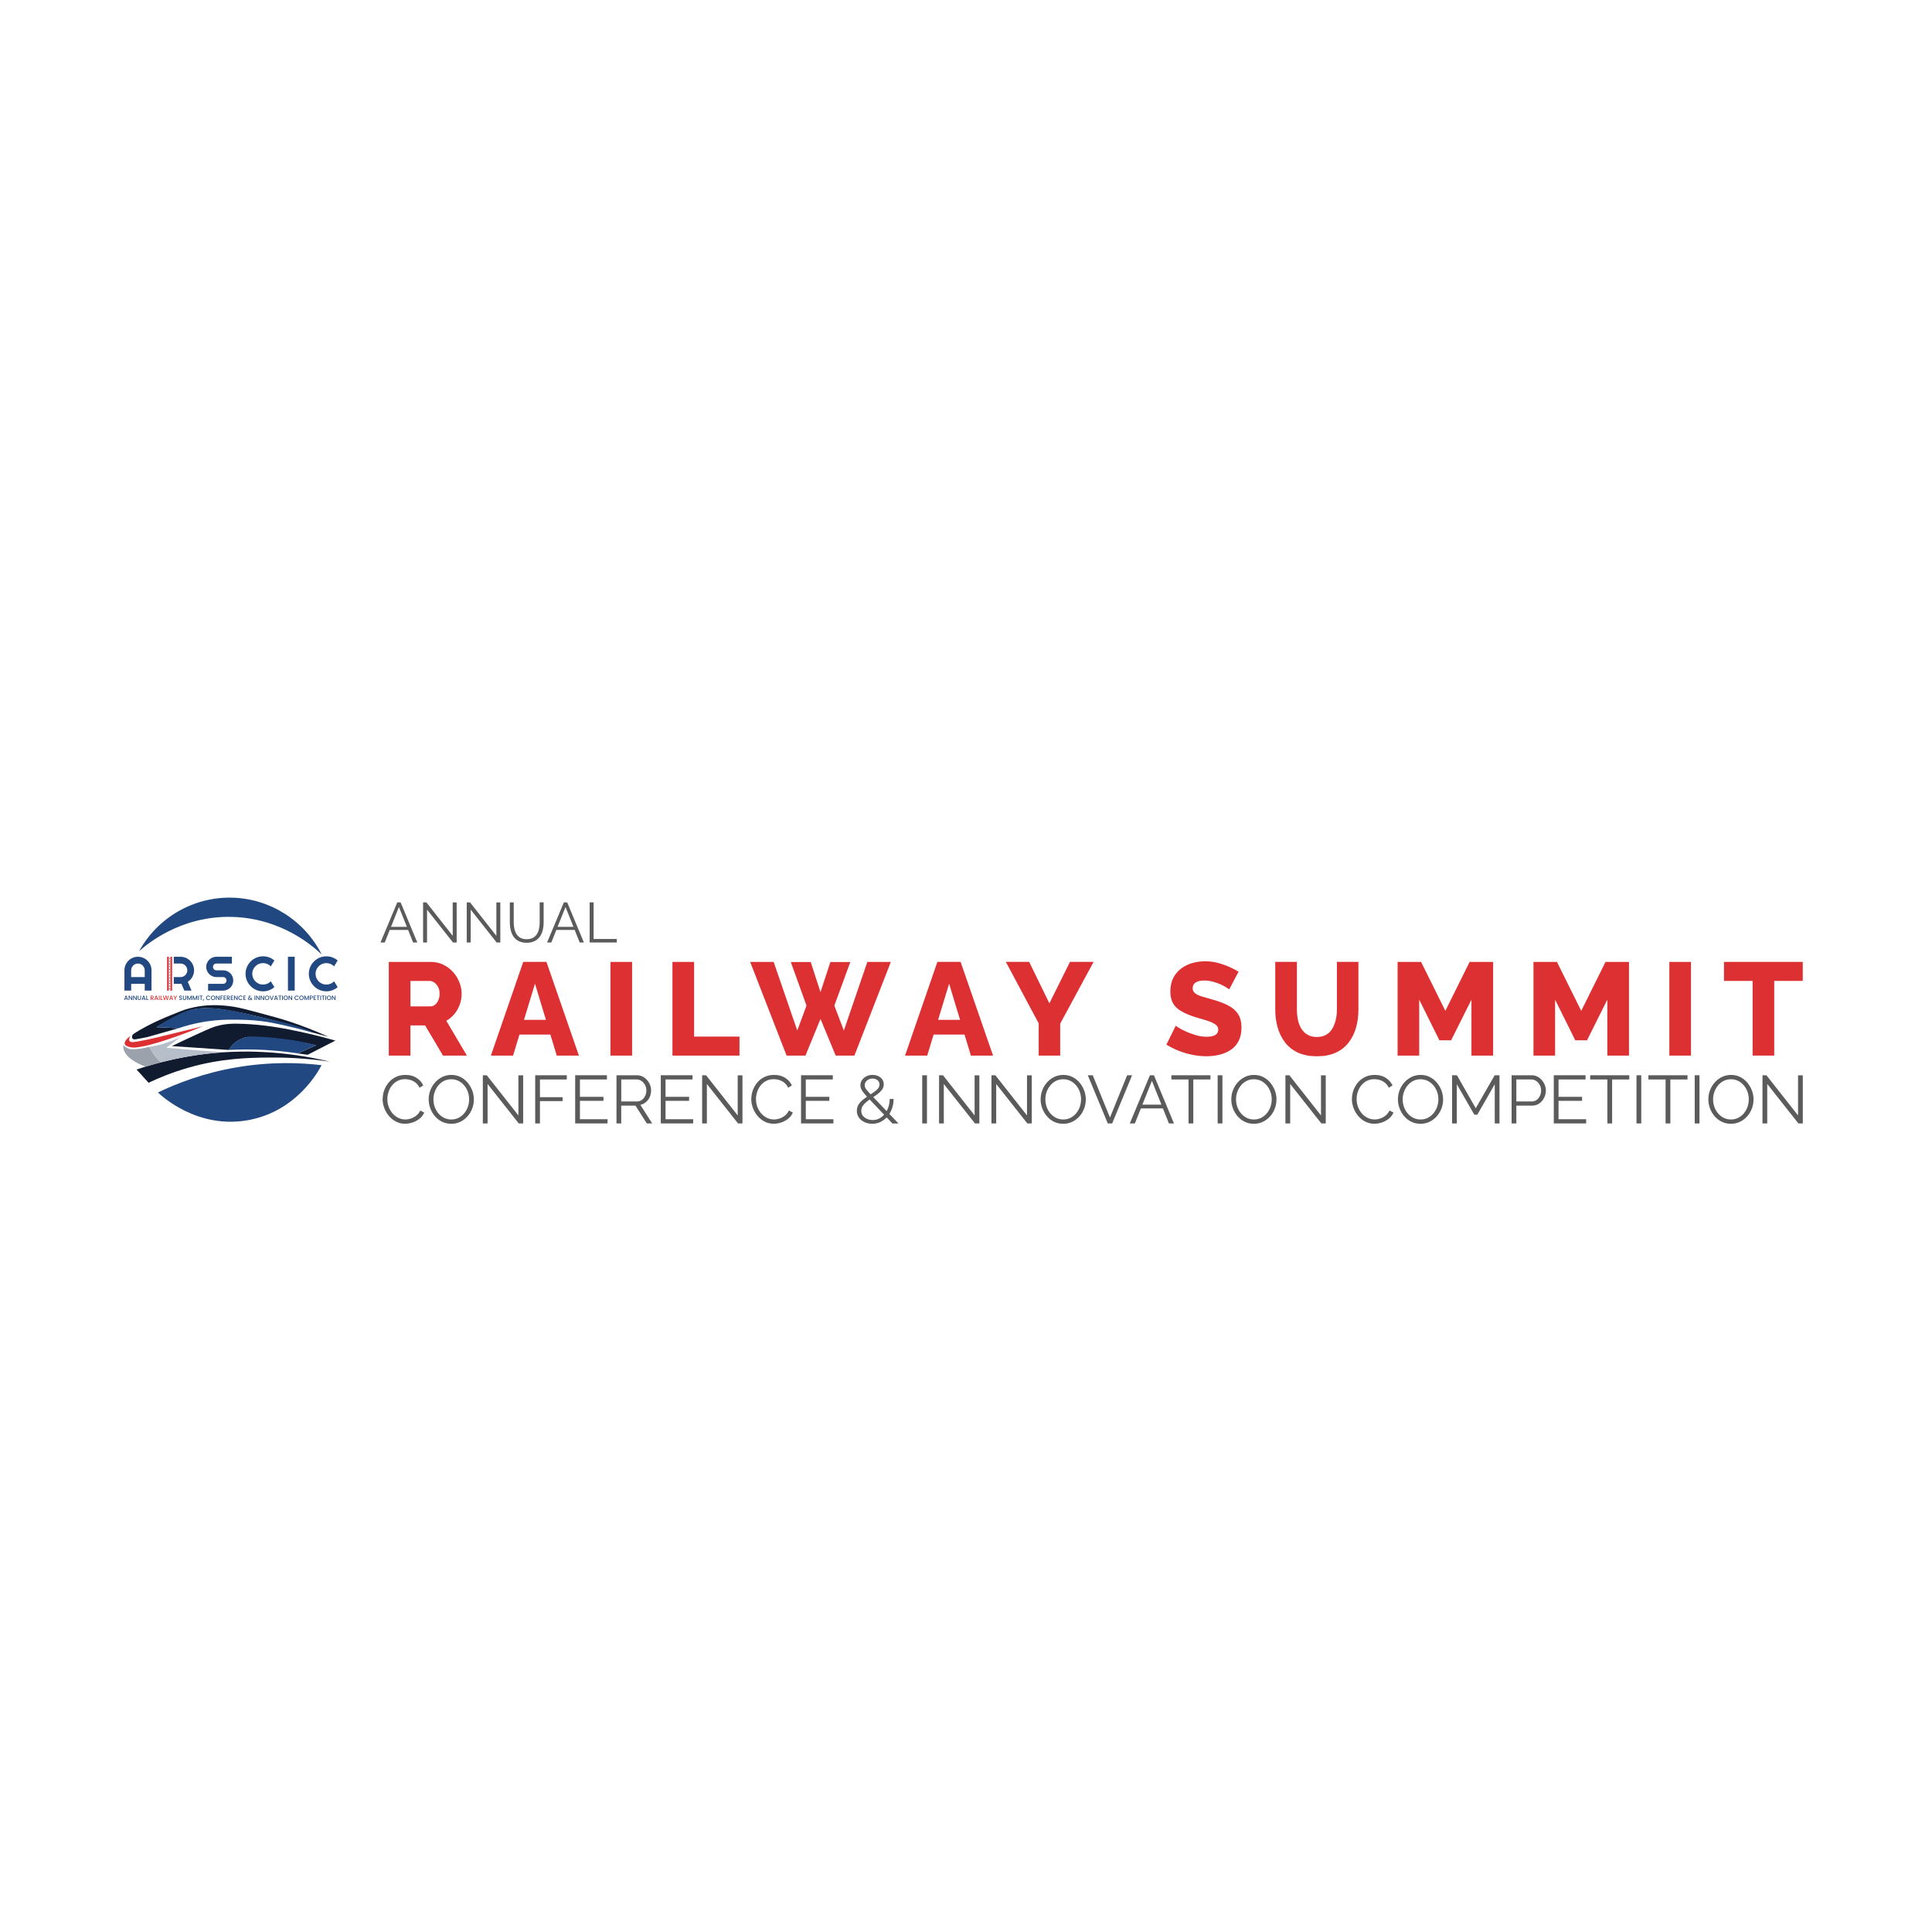 <?xml version="1.0" encoding="UTF-8"?>
<svg xmlns="http://www.w3.org/2000/svg" id="Layer_1" data-name="Layer 1" viewBox="0 0 1080 1080">
  <defs>
    <style>
      .cls-1 {
        fill: #b6beca;
      }

      .cls-1, .cls-2, .cls-3, .cls-4, .cls-5, .cls-6 {
        stroke-width: 0px;
      }

      .cls-2 {
        fill: #5b5b5b;
      }

      .cls-3 {
        fill: #101b30;
      }

      .cls-4 {
        fill: #214880;
      }

      .cls-5 {
        fill: #9ca2ac;
      }

      .cls-6 {
        fill: #dd3033;
      }
    </style>
  </defs>
  <g>
    <path class="cls-3" d="M73.87,579.04c.21-.71.81-1.11,1.04-1.26,8.84-5.7,19.51-9.86,19.51-9.86,6.62-2.58,7.69-3.3,11.66-4.3,3.75-.95,6.85-1.33,8.69-1.5,1.75-.17,6.72-.55,13.93.37,3.19.41,5.96.97,14.33,3.21,9.15,2.45,13.72,3.68,18.73,5.33,5.83,1.93,13.32,4.67,21.88,8.54-1.81-.45-4.56-1.17-7.88-2.14-7.22-2.11-9.96-3.31-16.03-5.16-3.69-1.12-6.88-1.9-13.27-3.47-8.81-2.16-14.29-3.23-18.32-3.93-4.74-.83-7.15-1.1-9.74-1.2-3.18-.13-6.25-.25-10.06.54-3.53.73-6.11,2-11.12,4.51-2.51,1.26-5.88,3.06-9.75,5.47,4.12.19,8.25.39,12.37.58-5.81,1.65-11.62,3.3-17.44,4.95-1.61.34-3.78.78-6.16,1.18-.65.11-1.61.26-2.12-.29-.38-.41-.39-1.1-.25-1.57Z"></path>
    <path class="cls-4" d="M99.83,574.78c8.4-2.83,15.51-3.93,20.57-4.39,5.04-.46,9.37-.41,12.26-.38,3.11.04,7.69.1,13.52.82,4.56.56,7.8,1.27,12.31,2.26,10.63,2.34,17.21,4.53,17.27,4.35.06-.2-7.73-3.63-17.79-5.99-7.89-1.85-15.78-3.7-23.67-5.55-5.16-1.19-9.53-1.77-12.82-2.08-4.43-.41-6.99-.32-8.48-.23-1.59.1-3.68.22-6.18.79-1.05.24-3.78.92-10.05,4.26-2.44,1.3-5.65,3.12-9.31,5.55,4.12.19,8.25.39,12.37.58Z"></path>
    <path class="cls-6" d="M72.9,579.15c-.43.73-1.04,1.97-.55,2.73.63.99,2.75.64,4.49.34,2.83-.5,6.74-1.26,11.56-2.43,8.37-2.04,16.73-4.09,25.1-6.13-5.9,2.42-10.84,4.27-14.56,5.6-1.65.59-4.93,1.75-9.15,3.07,0,0-2.66.83-6.32,1.8-.9.24-3.63.95-7.13,1.36-1.02.12-2.62.27-4.46-.36-.85-.29-1.8-.62-2.1-1.36-.47-1.16.78-3.05,3.12-4.63Z"></path>
    <path class="cls-3" d="M83.04,605.27c5.21-2.48,12.81-5.72,22.32-8.44,18.49-5.28,33.58-5.55,45.1-5.67,8.63-.09,20.23.3,33.89,2.32-8.59-2.09-19.58-4.15-32.47-5.1-12.67-.93-22.65-.44-27.55-.11-11.78.8-28.51,3.07-47.99,9.6l6.71,7.4Z"></path>
    <path class="cls-3" d="M96.07,584.76c5.8-2.8,10.71-5.08,14.42-6.78,6.86-3.15,8.55-3.81,10.64-4.39,4.81-1.34,9.09-1.53,15.42-1.23,10.22.48,19.64,1.92,30.22,4.18,5.31,1.13,12.39,2.79,20.71,5.15-5.17,2.65-10.33,5.29-15.5,7.94-1.85-.26-3.7-.51-5.55-.77,3.43-1.52,6.86-3.03,10.29-4.55-6.48-1.52-13.81-2.86-21.9-3.7-5.68-.59-11.02-.87-15.96-.93-1.05-.01-2.48.39-4.16,1.13-3.64,1.62-5.77,4.43-6.83,6.12-10.6-.72-21.2-1.44-31.8-2.16Z"></path>
    <path class="cls-5" d="M68.85,584.14c.54.58,1.45,1.41,2.78,1.95,1,.41,2.2.64,5.47.28,1.63-.18,3.84-.5,6.44-1.17.54,1.16,1.26,2.47,2.19,3.83,1.4,2.06,2.9,3.64,4.18,4.81l-8.57,2.41c-1.16-.42-6.46-2.39-9.67-5.57-1.68-1.67-2.22-3.11-2.34-3.47-.44-1.25-.49-2.37-.46-3.08Z"></path>
    <path class="cls-1" d="M100.7,579.83c-2.72,1.3-5.97,2.61-9.71,3.7-2.67.78-5.17,1.31-7.44,1.69.6,1.29,1.43,2.8,2.57,4.38,1.3,1.81,2.64,3.21,3.8,4.27,4.56-1.2,9.5-2.3,14.8-3.23,7.18-1.26,13.89-1.99,19.99-2.38-7.23-.57-14.46-1.13-21.68-1.7-3.34-.29-6.68-.58-10.02-.86,2.57-1.95,5.14-3.91,7.71-5.86Z"></path>
    <path class="cls-4" d="M127.87,586.92c.65-1.1,1.84-2.79,3.8-4.32,1.88-1.47,3.64-2.15,4.45-2.43,2.21-.76,4.05-.79,6.82-.71,6.04.17,10.72.76,11.34.83,5.25.62,7.88.92,10.87,1.45,3.1.54,7.04,1.34,11.56,2.56-3.43,1.52-6.86,3.03-10.29,4.55-5.62-.87-11.84-1.57-18.58-1.93-7.24-.39-13.93-.32-19.97,0Z"></path>
    <path class="cls-4" d="M88.3,610.7c10.4-5.01,25.27-10.84,43.87-14.03,19.33-3.32,35.86-2.62,47.57-1.23-1.4,2.76-13.33,25.3-40.22,30.58-28.85,5.67-49.4-13.54-51.22-15.31Z"></path>
    <path class="cls-4" d="M77.74,531.75c10.36-18.87,30.43-30.45,51.91-29.95,21.28.49,40.63,12.76,50.2,31.8-3.95-3.82-21.95-20.39-50.31-21.05-28.85-.67-47.81,15.6-51.81,19.2Z"></path>
    <path class="cls-4" d="M84.68,553.75h-3.78v-3.78h-7.57v3.78h-3.77v-11.34c0-1.05.2-2.03.59-2.95.4-.92.93-1.72,1.62-2.41.68-.69,1.48-1.23,2.4-1.62.92-.4,1.9-.59,2.95-.59s2.03.2,2.95.59c.92.4,1.72.94,2.41,1.62s1.23,1.49,1.62,2.41c.4.92.59,1.9.59,2.95v11.34ZM80.9,546.2v-3.78c0-.52-.1-1.01-.3-1.47-.2-.46-.47-.86-.81-1.21s-.75-.61-1.21-.81c-.46-.2-.95-.3-1.47-.3s-1.01.1-1.47.3c-.46.2-.86.47-1.21.81s-.61.75-.81,1.21c-.2.46-.3.95-.3,1.47v3.78h7.57Z"></path>
    <path class="cls-4" d="M115.27,540.51c0-.78.15-1.52.45-2.2.3-.69.71-1.29,1.22-1.8s1.11-.92,1.8-1.22c.69-.3,1.42-.45,2.2-.45h8.68v3.78h-8.68c-.26,0-.51.05-.74.15-.23.1-.43.23-.6.4s-.31.37-.4.6c-.1.23-.15.47-.15.74s.05.51.15.74c.1.23.23.44.4.61.17.17.37.31.6.4.23.1.47.15.74.15h3.78c.78,0,1.52.15,2.21.44.69.29,1.29.7,1.81,1.21.51.51.92,1.12,1.21,1.81.29.69.44,1.43.44,2.21s-.15,1.52-.44,2.2c-.29.69-.7,1.29-1.21,1.8s-1.12.92-1.81,1.22c-.69.3-1.43.45-2.21.45h-8.4v-3.78h8.4c.26,0,.51-.05.74-.15.23-.1.43-.23.6-.4.17-.17.31-.37.4-.6.1-.23.14-.47.14-.74s-.05-.51-.14-.74c-.1-.23-.23-.43-.4-.6-.17-.17-.37-.31-.6-.4-.23-.1-.47-.15-.74-.15h-3.78c-.78,0-1.52-.15-2.2-.45-.69-.3-1.29-.71-1.8-1.22-.51-.51-.92-1.12-1.22-1.81-.3-.69-.45-1.43-.45-2.21Z"></path>
    <path class="cls-4" d="M153.37,551.81c-.88.76-1.86,1.34-2.95,1.74-1.09.4-2.22.61-3.39.61-.9,0-1.76-.12-2.59-.35-.83-.23-1.61-.56-2.33-.99-.73-.43-1.39-.94-1.98-1.54-.6-.6-1.11-1.26-1.54-1.98-.43-.73-.76-1.5-.99-2.33-.23-.83-.35-1.69-.35-2.59s.12-1.76.35-2.6c.23-.84.56-1.62.99-2.34.43-.73.94-1.39,1.54-1.98.6-.6,1.26-1.11,1.98-1.54.73-.43,1.5-.76,2.33-.99.83-.23,1.69-.35,2.59-.35,1.17,0,2.3.2,3.39.6,1.09.4,2.07.98,2.95,1.75l-2,3.3c-.55-.6-1.21-1.06-1.96-1.38-.76-.32-1.55-.48-2.37-.48s-1.62.16-2.35.47c-.73.32-1.37.75-1.91,1.29-.55.54-.98,1.18-1.29,1.91-.32.73-.47,1.51-.47,2.34s.16,1.6.47,2.33c.32.73.75,1.36,1.29,1.91.55.55,1.18.98,1.91,1.29.73.32,1.51.47,2.35.47s1.62-.16,2.37-.48c.76-.32,1.41-.78,1.96-1.38l2,3.3Z"></path>
    <path class="cls-4" d="M164.74,553.75h-3.78v-18.91h3.78v18.91Z"></path>
    <path class="cls-4" d="M188.75,551.81c-.88.76-1.86,1.34-2.95,1.74-1.09.4-2.22.61-3.39.61-.9,0-1.76-.12-2.59-.35-.83-.23-1.61-.56-2.33-.99-.73-.43-1.39-.94-1.98-1.54-.6-.6-1.11-1.26-1.54-1.98-.43-.73-.76-1.5-.99-2.33-.23-.83-.35-1.69-.35-2.59s.12-1.76.35-2.6c.23-.84.56-1.62.99-2.34.43-.73.94-1.39,1.54-1.98.6-.6,1.26-1.11,1.98-1.54.73-.43,1.5-.76,2.33-.99.83-.23,1.69-.35,2.59-.35,1.17,0,2.3.2,3.39.6,1.09.4,2.07.98,2.95,1.75l-2,3.3c-.55-.6-1.21-1.06-1.96-1.38-.76-.32-1.55-.48-2.37-.48s-1.62.16-2.35.47c-.73.32-1.37.75-1.91,1.29-.55.54-.98,1.18-1.29,1.91-.32.73-.47,1.51-.47,2.34s.16,1.6.47,2.33c.32.73.75,1.36,1.29,1.91.55.55,1.18.98,1.91,1.29.73.32,1.51.47,2.35.47s1.62-.16,2.37-.48c.76-.32,1.41-.78,1.96-1.38l2,3.3Z"></path>
    <g>
      <path class="cls-4" d="M70.98,558.5h-1.01l-.17.49h-.41l.86-2.42h.46l.86,2.42h-.42l-.17-.49ZM70.87,558.18l-.39-1.12-.4,1.12h.79Z"></path>
      <path class="cls-4" d="M73.93,559h-.4l-1.19-1.8v1.8h-.4v-2.42h.4l1.19,1.8v-1.8h.4v2.42Z"></path>
      <path class="cls-4" d="M76.43,559h-.4l-1.19-1.8v1.8h-.4v-2.42h.4l1.19,1.8v-1.8h.4v2.42Z"></path>
      <path class="cls-4" d="M77.34,556.58v1.54c0,.18.05.32.14.41.1.09.23.14.4.14s.31-.05.4-.14c.1-.09.14-.23.14-.41v-1.54h.4v1.53c0,.2-.04.36-.13.5s-.2.24-.34.31c-.14.07-.3.1-.48.1s-.33-.03-.47-.1c-.14-.07-.25-.17-.34-.31-.08-.14-.12-.3-.12-.5v-1.53h.4Z"></path>
      <path class="cls-4" d="M80.8,558.5h-1.01l-.17.49h-.41l.86-2.42h.46l.86,2.42h-.42l-.17-.49ZM80.69,558.18l-.39-1.12-.4,1.12h.79Z"></path>
      <path class="cls-4" d="M82.16,558.68h.82v.32h-1.21v-2.41h.4v2.09Z"></path>
      <path class="cls-6" d="M85.46,559l-.56-.96h-.3v.96h-.4v-2.41h.83c.19,0,.34.03.47.1.13.07.22.15.29.26.06.11.1.23.1.36,0,.16-.05.3-.14.43-.09.13-.23.21-.42.26l.6,1h-.47ZM84.6,557.72h.44c.15,0,.26-.04.33-.11.08-.07.11-.17.11-.3s-.04-.22-.11-.29c-.07-.07-.19-.11-.34-.11h-.44v.81Z"></path>
      <path class="cls-6" d="M87.85,558.5h-1.01l-.17.49h-.41l.86-2.42h.46l.86,2.42h-.42l-.17-.49ZM87.74,558.18l-.39-1.12-.4,1.12h.79Z"></path>
      <path class="cls-6" d="M89.21,556.58v2.41h-.4v-2.41h.4Z"></path>
      <path class="cls-6" d="M90.13,558.68h.82v.32h-1.21v-2.41h.4v2.09Z"></path>
      <path class="cls-6" d="M94.41,556.58l-.71,2.41h-.45l-.51-1.83-.54,1.83h-.44s-.68-2.41-.68-2.41h.42l.5,1.96.54-1.96h.44l.5,1.95.5-1.95h.42Z"></path>
      <path class="cls-6" d="M96.19,558.5h-1.01l-.17.49h-.41l.86-2.42h.46l.86,2.42h-.42l-.17-.49ZM96.08,558.18l-.39-1.12-.4,1.12h.79Z"></path>
      <path class="cls-6" d="M98.94,556.58l-.8,1.54v.87h-.4v-.87l-.8-1.54h.44l.56,1.18.56-1.18h.44Z"></path>
      <path class="cls-4" d="M100.51,558.94c-.13-.06-.23-.14-.31-.24-.07-.1-.11-.23-.11-.36h.42c0,.1.05.19.12.26.07.07.18.1.31.1s.24-.03.32-.1c.08-.07.11-.15.11-.26,0-.08-.02-.15-.07-.2-.05-.05-.11-.09-.18-.12-.07-.03-.17-.06-.29-.09-.16-.04-.29-.08-.38-.13-.1-.04-.18-.11-.25-.2-.07-.09-.1-.21-.1-.36,0-.14.03-.26.1-.36.07-.1.17-.18.29-.24.12-.06.27-.08.43-.08.23,0,.42.06.57.17.15.12.23.28.25.48h-.44c0-.09-.05-.16-.12-.23-.08-.06-.18-.09-.3-.09-.11,0-.21.03-.28.09-.07.06-.11.14-.11.25,0,.07.02.13.07.18.04.05.1.08.17.11.07.03.16.06.28.09.16.04.29.09.39.13s.19.11.26.2c.07.09.11.21.11.37,0,.12-.03.24-.1.35-.07.11-.16.2-.29.26-.13.07-.27.1-.45.1-.16,0-.31-.03-.44-.08Z"></path>
      <path class="cls-4" d="M102.64,556.58v1.54c0,.18.05.32.14.41.1.09.23.14.4.14s.31-.05.4-.14c.1-.09.14-.23.14-.41v-1.54h.4v1.53c0,.2-.04.36-.13.5s-.2.24-.34.31c-.14.07-.3.1-.48.1s-.33-.03-.47-.1c-.14-.07-.25-.17-.34-.31-.08-.14-.12-.3-.12-.5v-1.53h.4Z"></path>
      <path class="cls-4" d="M107.19,556.58v2.41h-.4v-1.65l-.74,1.65h-.27l-.74-1.65v1.65h-.4v-2.41h.43l.85,1.89.84-1.89h.42Z"></path>
      <path class="cls-4" d="M110.25,556.58v2.41h-.4v-1.65l-.74,1.65h-.27l-.74-1.65v1.65h-.4v-2.41h.43l.85,1.89.84-1.89h.42Z"></path>
      <path class="cls-4" d="M111.16,556.58v2.41h-.4v-2.41h.4Z"></path>
      <path class="cls-4" d="M113.24,556.58v.32h-.64v2.09h-.4v-2.09h-.65v-.32h1.68Z"></path>
      <path class="cls-4" d="M114.07,558.52l-.42.96h-.26l.25-.96h.43Z"></path>
      <path class="cls-4" d="M115.35,557.15c.11-.19.26-.33.45-.44.19-.11.4-.16.62-.16.26,0,.49.06.69.19.2.13.35.31.44.54h-.48c-.06-.13-.15-.22-.26-.28s-.24-.09-.39-.09c-.16,0-.3.04-.43.11-.12.07-.22.17-.29.31-.07.13-.11.29-.11.47s.04.33.11.47c.07.13.17.24.29.31.12.07.27.11.43.11.15,0,.27-.03.39-.09s.2-.16.26-.29h.48c-.09.23-.24.41-.44.53-.2.12-.43.19-.69.19-.23,0-.43-.05-.62-.16-.19-.11-.34-.25-.45-.44s-.16-.4-.16-.63.05-.45.16-.63Z"></path>
      <path class="cls-4" d="M118.48,558.86c-.19-.11-.34-.25-.45-.44s-.16-.4-.16-.64.05-.45.16-.63.26-.33.45-.44c.19-.11.4-.16.62-.16s.43.05.62.16c.19.1.34.25.45.44.11.19.16.4.16.63s-.05.45-.16.64c-.11.19-.26.33-.45.44s-.4.16-.62.16-.43-.05-.62-.16ZM119.53,558.57c.12-.07.22-.18.29-.31.07-.13.11-.29.11-.47s-.04-.33-.11-.47c-.07-.13-.17-.24-.29-.31-.12-.07-.27-.11-.43-.11s-.3.04-.43.11c-.12.07-.22.17-.29.31-.07.13-.11.29-.11.47s.04.33.11.47c.07.14.17.24.29.31.12.07.27.11.43.11s.3-.04.43-.11Z"></path>
      <path class="cls-4" d="M122.7,559h-.4l-1.19-1.8v1.8h-.4v-2.42h.4l1.19,1.8v-1.8h.4v2.42Z"></path>
      <path class="cls-4" d="M124.64,556.58v.32h-1.02v.71h.8v.32h-.8v1.05h-.4v-2.41h1.42Z"></path>
      <path class="cls-4" d="M125.41,556.9v.71h.83v.32h-.83v.74h.94v.32h-1.33v-2.42h1.33v.32h-.94Z"></path>
      <path class="cls-4" d="M128.08,559l-.56-.96h-.3v.96h-.4v-2.41h.83c.19,0,.34.03.47.1.13.07.22.15.29.26.06.11.1.23.1.36,0,.16-.05.3-.14.43-.09.13-.23.21-.42.26l.6,1h-.47ZM127.23,557.72h.44c.15,0,.26-.04.33-.11.08-.07.11-.17.11-.3s-.04-.22-.11-.29c-.07-.07-.19-.11-.34-.11h-.44v.81Z"></path>
      <path class="cls-4" d="M129.42,556.9v.71h.83v.32h-.83v.74h.94v.32h-1.33v-2.42h1.33v.32h-.94Z"></path>
      <path class="cls-4" d="M132.82,559h-.4l-1.19-1.8v1.8h-.4v-2.42h.4l1.19,1.8v-1.8h.4v2.42Z"></path>
      <path class="cls-4" d="M133.37,557.15c.11-.19.26-.33.45-.44.19-.11.4-.16.62-.16.26,0,.49.06.69.19.2.13.35.31.44.54h-.48c-.06-.13-.15-.22-.26-.28-.11-.06-.24-.09-.39-.09-.16,0-.3.04-.43.11-.12.07-.22.17-.29.31-.07.13-.11.29-.11.47s.04.33.11.47c.07.13.17.24.29.31.12.07.27.11.43.11.15,0,.27-.03.39-.09.11-.06.2-.16.26-.29h.48c-.09.23-.24.41-.44.53-.2.12-.43.19-.69.19-.23,0-.43-.05-.62-.16-.19-.11-.34-.25-.45-.44s-.16-.4-.16-.63.05-.45.16-.63Z"></path>
      <path class="cls-4" d="M136.42,556.9v.71h.83v.32h-.83v.74h.94v.32h-1.33v-2.42h1.33v.32h-.94Z"></path>
      <path class="cls-4" d="M140.61,559l-.3-.3c-.12.12-.24.2-.38.26-.14.06-.29.08-.46.08s-.32-.03-.45-.09c-.13-.06-.23-.15-.31-.26s-.11-.24-.11-.39c0-.17.05-.31.14-.45s.24-.23.42-.31c-.07-.08-.11-.16-.14-.23-.03-.07-.04-.15-.04-.23,0-.11.03-.2.08-.28.05-.08.13-.15.23-.2.1-.05.22-.07.35-.07s.25.03.35.08c.1.05.17.12.21.21.05.09.07.19.06.3h-.4c0-.09-.02-.15-.06-.2-.04-.05-.1-.07-.18-.07s-.14.02-.19.07c-.05.04-.07.1-.07.16s.02.12.05.19c.04.06.1.14.19.24l.64.63.25-.41h.43l-.31.53-.09.14.59.58h-.52ZM140.05,558.44l-.64-.64c-.27.11-.41.27-.41.49,0,.12.04.22.13.3s.2.12.34.12c.22,0,.41-.09.58-.27Z"></path>
      <path class="cls-4" d="M142.68,556.58v2.41h-.4v-2.41h.4Z"></path>
      <path class="cls-4" d="M145.18,559h-.4l-1.19-1.8v1.8h-.4v-2.42h.4l1.19,1.8v-1.8h.4v2.42Z"></path>
      <path class="cls-4" d="M147.68,559h-.4l-1.19-1.8v1.8h-.4v-2.42h.4l1.19,1.8v-1.8h.4v2.42Z"></path>
      <path class="cls-4" d="M148.69,558.86c-.19-.11-.34-.25-.45-.44s-.16-.4-.16-.64.05-.45.16-.63.26-.33.45-.44c.19-.11.4-.16.62-.16s.43.05.62.16c.19.1.34.25.45.44.11.19.16.4.16.63s-.05.45-.16.64c-.11.19-.26.33-.45.44s-.4.16-.62.16-.43-.05-.62-.16ZM149.73,558.57c.12-.07.22-.18.29-.31.07-.13.11-.29.11-.47s-.04-.33-.11-.47c-.07-.13-.17-.24-.29-.31-.12-.07-.27-.11-.43-.11s-.3.04-.43.11c-.12.07-.22.17-.29.31-.07.13-.11.29-.11.47s.04.33.11.47c.07.14.17.24.29.31.12.07.27.11.43.11s.3-.04.43-.11Z"></path>
      <path class="cls-4" d="M153,556.58l-.91,2.41h-.46l-.91-2.41h.42l.71,2,.72-2h.42Z"></path>
      <path class="cls-4" d="M154.79,558.5h-1.01l-.17.49h-.41l.86-2.42h.46l.86,2.42h-.42l-.17-.49ZM154.68,558.18l-.39-1.12-.4,1.12h.79Z"></path>
      <path class="cls-4" d="M157.31,556.58v.32h-.64v2.09h-.4v-2.09h-.65v-.32h1.68Z"></path>
      <path class="cls-4" d="M158.1,556.58v2.41h-.4v-2.41h.4Z"></path>
      <path class="cls-4" d="M159.1,558.86c-.19-.11-.34-.25-.45-.44s-.16-.4-.16-.64.05-.45.16-.63.26-.33.45-.44c.19-.11.4-.16.62-.16s.43.05.62.16c.19.1.34.25.45.44.11.19.16.4.16.63s-.05.45-.16.64c-.11.19-.26.33-.45.44s-.4.16-.62.16-.43-.05-.62-.16ZM160.15,558.57c.12-.07.22-.18.29-.31.07-.13.11-.29.11-.47s-.04-.33-.11-.47c-.07-.13-.17-.24-.29-.31-.12-.07-.27-.11-.43-.11s-.3.04-.43.11c-.12.07-.22.17-.29.31-.07.13-.11.29-.11.47s.04.33.11.47c.07.14.17.24.29.31.12.07.27.11.43.11s.3-.04.43-.11Z"></path>
      <path class="cls-4" d="M163.32,559h-.4l-1.19-1.8v1.8h-.4v-2.42h.4l1.19,1.8v-1.8h.4v2.42Z"></path>
      <path class="cls-4" d="M164.78,557.15c.11-.19.26-.33.45-.44.19-.11.4-.16.62-.16.26,0,.49.06.69.19.2.13.35.31.44.54h-.48c-.06-.13-.15-.22-.26-.28s-.24-.09-.39-.09c-.16,0-.3.04-.43.11-.12.07-.22.17-.29.31-.07.13-.11.29-.11.47s.04.33.11.47c.07.13.17.24.29.31.12.07.27.11.43.11.15,0,.27-.03.39-.09s.2-.16.26-.29h.48c-.09.23-.24.41-.44.53-.2.12-.43.19-.69.19-.23,0-.43-.05-.62-.16-.19-.11-.34-.25-.45-.44s-.16-.4-.16-.63.05-.45.16-.63Z"></path>
      <path class="cls-4" d="M167.91,558.86c-.19-.11-.34-.25-.45-.44s-.16-.4-.16-.64.05-.45.16-.63.26-.33.45-.44c.19-.11.4-.16.62-.16s.43.05.62.16c.19.1.34.25.45.44.11.19.16.4.16.63s-.05.45-.16.64c-.11.19-.26.33-.45.44s-.4.16-.62.16-.43-.05-.62-.16ZM168.96,558.57c.12-.07.22-.18.29-.31.07-.13.11-.29.11-.47s-.04-.33-.11-.47c-.07-.13-.17-.24-.29-.31-.12-.07-.27-.11-.43-.11s-.3.04-.43.11c-.12.07-.22.17-.29.31-.07.13-.11.29-.11.47s.04.33.11.47c.07.14.17.24.29.31.12.07.27.11.43.11s.3-.04.43-.11Z"></path>
      <path class="cls-4" d="M172.69,556.58v2.41h-.4v-1.65l-.74,1.65h-.27l-.74-1.65v1.65h-.4v-2.41h.43l.85,1.89.84-1.89h.42Z"></path>
      <path class="cls-4" d="M174.81,557.65c-.06.11-.15.2-.28.26-.13.07-.29.1-.49.1h-.44v.98h-.4v-2.41h.83c.19,0,.34.03.47.1.13.06.22.15.29.26.06.11.1.23.1.36,0,.12-.03.24-.09.35ZM174.38,557.59c.07-.07.11-.17.11-.29,0-.26-.15-.4-.45-.4h-.44v.79h.44c.15,0,.26-.03.34-.1Z"></path>
      <path class="cls-4" d="M175.67,556.9v.71h.83v.32h-.83v.74h.94v.32h-1.33v-2.42h1.33v.32h-.94Z"></path>
      <path class="cls-4" d="M178.65,556.58v.32h-.64v2.09h-.4v-2.09h-.65v-.32h1.68Z"></path>
      <path class="cls-4" d="M179.44,556.58v2.41h-.4v-2.41h.4Z"></path>
      <path class="cls-4" d="M181.52,556.58v.32h-.64v2.09h-.4v-2.09h-.65v-.32h1.68Z"></path>
      <path class="cls-4" d="M182.32,556.58v2.41h-.4v-2.41h.4Z"></path>
      <path class="cls-4" d="M183.32,558.86c-.19-.11-.34-.25-.45-.44s-.16-.4-.16-.64.05-.45.16-.63.26-.33.45-.44c.19-.11.4-.16.62-.16s.43.05.62.16c.19.1.34.25.45.44.11.19.16.4.16.63s-.05.45-.16.64c-.11.19-.26.33-.45.44s-.4.16-.62.16-.43-.05-.62-.16ZM184.36,558.57c.12-.07.22-.18.29-.31.07-.13.11-.29.11-.47s-.04-.33-.11-.47c-.07-.13-.17-.24-.29-.31-.12-.07-.27-.11-.43-.11s-.3.04-.43.11c-.12.07-.22.17-.29.31-.07.13-.11.29-.11.47s.04.33.11.47c.07.14.17.24.29.31.12.07.27.11.43.11s.3-.04.43-.11Z"></path>
      <path class="cls-4" d="M187.54,559h-.4l-1.19-1.8v1.8h-.4v-2.42h.4l1.19,1.8v-1.8h.4v2.42Z"></path>
    </g>
    <path class="cls-4" d="M108.22,540.41c-.18-.64-.44-1.24-.76-1.81-.33-.56-.73-1.07-1.19-1.54-.46-.46-.97-.86-1.53-1.19-.56-.33-1.16-.58-1.8-.76-.64-.18-1.31-.27-2-.27h-3.78v3.78h3.78c.52,0,1.01.1,1.46.3.46.2.86.47,1.2.81s.61.75.81,1.21c.2.46.3.95.3,1.47s-.1,1.01-.3,1.47c-.2.46-.47.86-.81,1.21s-.74.61-1.2.81c-.46.2-.95.3-1.46.3h-3.78v3.77l4.23-.03,1.65,3.81h4.02l-2.1-4.94c.54-.34,1.04-.75,1.48-1.21.44-.47.81-.98,1.11-1.53.3-.55.54-1.14.7-1.75.16-.62.24-1.25.24-1.9,0-.69-.09-1.36-.27-2Z"></path>
    <rect class="cls-6" x="95.25" y="534.84" width=".95" height="18.96"></rect>
    <rect class="cls-6" x="93.41" y="534.84" width=".95" height="18.96"></rect>
    <rect class="cls-4" x="94.52" y="552.62" width=".52" height=".35"></rect>
    <rect class="cls-4" x="94.52" y="551.06" width=".52" height=".35"></rect>
    <rect class="cls-4" x="94.52" y="549.5" width=".52" height=".35"></rect>
    <rect class="cls-4" x="94.52" y="548.11" width=".52" height=".35"></rect>
    <rect class="cls-4" x="94.52" y="546.55" width=".52" height=".35"></rect>
    <rect class="cls-4" x="94.52" y="544.99" width=".52" height=".35"></rect>
    <rect class="cls-4" x="94.52" y="543.25" width=".52" height=".35"></rect>
    <rect class="cls-4" x="94.52" y="541.69" width=".52" height=".35"></rect>
    <rect class="cls-4" x="94.52" y="540.13" width=".52" height=".35"></rect>
    <rect class="cls-4" x="94.52" y="538.74" width=".52" height=".35"></rect>
    <rect class="cls-4" x="94.52" y="537.18" width=".52" height=".35"></rect>
    <rect class="cls-4" x="94.52" y="535.62" width=".52" height=".35"></rect>
  </g>
  <g>
    <path class="cls-2" d="M222.09,504.42h1.86l9.32,22.44h-2.34l-2.8-7.02h-10.26l-2.8,7.02h-2.37l9.39-22.44ZM227.44,518.1l-4.43-11.09-4.43,11.09h8.87Z"></path>
    <path class="cls-2" d="M238.72,508.5v18.36h-2.21v-22.44h1.83l14.73,18.71v-18.68h2.21v22.41h-2.05l-14.51-18.36Z"></path>
    <path class="cls-2" d="M263.12,508.5v18.36h-2.21v-22.44h1.83l14.73,18.71v-18.68h2.21v22.41h-2.05l-14.51-18.36Z"></path>
    <path class="cls-2" d="M294.44,527.02c-1.77,0-3.27-.32-4.49-.95-1.22-.63-2.19-1.48-2.91-2.54-.72-1.06-1.24-2.27-1.56-3.62s-.49-2.74-.49-4.17v-11.32h2.18v11.32c0,1.16.12,2.3.36,3.41.24,1.12.64,2.12,1.19,3,.55.88,1.29,1.59,2.21,2.1.93.52,2.09.77,3.48.77s2.62-.27,3.56-.81c.94-.54,1.68-1.25,2.21-2.13.54-.88.92-1.88,1.15-2.99s.35-2.23.35-3.37v-11.32h2.21v11.32c0,1.5-.17,2.93-.51,4.3-.34,1.37-.88,2.57-1.63,3.6-.75,1.03-1.72,1.85-2.92,2.47-1.2.61-2.67.92-4.39.92Z"></path>
    <path class="cls-2" d="M315.21,504.42h1.86l9.32,22.44h-2.34l-2.8-7.02h-10.26l-2.8,7.02h-2.37l9.39-22.44ZM320.56,518.1l-4.43-11.09-4.43,11.09h8.87Z"></path>
    <path class="cls-2" d="M329.62,526.86v-22.44h2.21v20.48h12.96v1.96h-15.17Z"></path>
    <path class="cls-6" d="M217.34,590.08v-52.36h23.53c2.51,0,4.82.52,6.93,1.55,2.11,1.03,3.92,2.39,5.42,4.06,1.5,1.67,2.68,3.57,3.54,5.68.86,2.12,1.29,4.28,1.29,6.49s-.36,4.16-1.07,6.12c-.71,1.97-1.71,3.71-2.99,5.24-1.28,1.53-2.78,2.78-4.5,3.76l11.51,19.47h-13.35l-10.03-16.89h-8.19v16.89h-12.1ZM229.44,562.57h11.14c.93,0,1.78-.29,2.54-.88.76-.59,1.39-1.43,1.88-2.51.49-1.08.74-2.31.74-3.69,0-1.47-.28-2.74-.85-3.8-.57-1.06-1.28-1.88-2.14-2.47-.86-.59-1.73-.88-2.62-.88h-10.69v14.23Z"></path>
    <path class="cls-6" d="M292.49,537.71h12.98l18.14,52.36h-12.39l-3.55-11.73h-17.29l-3.57,11.73h-12.39l18.07-52.36ZM305.18,570.09l-6.12-20.21-6.15,20.21h12.27Z"></path>
    <path class="cls-6" d="M341.25,590.08v-52.36h12.1v52.36h-12.1Z"></path>
    <path class="cls-6" d="M375.91,590.08v-52.36h12.1v41.74h25.37v10.62h-37.47Z"></path>
    <path class="cls-6" d="M442.06,537.79h11.14l5.46,16.82,5.53-16.82h11.14l-8.92,24.34,5.31,13.94,13.13-38.35h13.13l-20.36,52.36h-10.47l-8.48-20.5-8.41,20.5h-10.55l-20.36-52.36h13.13l13.2,38.35,5.16-13.94-8.78-24.34Z"></path>
    <path class="cls-6" d="M524,537.71h12.98l18.14,52.36h-12.39l-3.55-11.73h-17.29l-3.57,11.73h-12.39l18.07-52.36ZM536.68,570.09l-6.12-20.21-6.15,20.21h12.27Z"></path>
    <path class="cls-6" d="M575.33,537.71l11.28,23.16,11.51-23.16h13.2l-18.66,34.52v17.85h-12.02v-18l-18.36-34.37h13.05Z"></path>
    <path class="cls-6" d="M687.14,553.05c-.15-.15-.68-.5-1.59-1.07-.91-.56-2.02-1.14-3.32-1.73-1.3-.59-2.74-1.09-4.31-1.51-1.57-.42-3.15-.63-4.72-.63-2.06,0-3.66.37-4.79,1.1-1.13.73-1.7,1.8-1.7,3.22,0,1.12.43,2.04,1.29,2.74.86.71,2.1,1.32,3.72,1.83,1.62.51,3.61,1.08,5.97,1.72,3.34.93,6.24,2.01,8.7,3.25,2.46,1.24,4.34,2.84,5.64,4.79,1.3,1.95,1.96,4.53,1.96,7.75,0,2.88-.53,5.35-1.59,7.42-1.06,2.07-2.53,3.73-4.42,4.97-1.89,1.24-4.01,2.15-6.34,2.71-2.34.56-4.76.84-7.26.84s-5.18-.27-7.85-.81c-2.68-.54-5.25-1.3-7.71-2.29-2.46-.98-4.72-2.11-6.79-3.39l5.24-10.62c.25.29.91.76,1.99,1.4,1.08.64,2.42,1.32,4.02,2.03,1.6.71,3.38,1.35,5.35,1.92,1.97.57,3.93.85,5.9.85,2.21,0,3.85-.35,4.9-1.04,1.06-.69,1.59-1.64,1.59-2.84,0-1.27-.55-2.28-1.66-3.04-1.11-.76-2.61-1.44-4.5-2.05-1.89-.61-4.07-1.26-6.53-1.94-3.2-1.03-5.84-2.14-7.93-3.33s-3.64-2.67-4.65-4.43-1.51-3.93-1.51-6.52c0-3.71.87-6.82,2.62-9.34,1.75-2.52,4.09-4.42,7.04-5.71,2.95-1.29,6.17-1.94,9.66-1.94,2.51,0,4.89.29,7.15.89,2.26.59,4.4,1.33,6.42,2.21,2.02.89,3.76,1.8,5.24,2.73l-5.24,9.88Z"></path>
    <path class="cls-6" d="M736.11,590.45c-4.18,0-7.74-.7-10.69-2.1s-5.35-3.33-7.19-5.78c-1.84-2.45-3.2-5.24-4.06-8.36-.86-3.12-1.29-6.37-1.29-9.76v-26.74h12.1v26.73c0,2.01.2,3.93.59,5.74.39,1.82,1.02,3.42,1.88,4.82.86,1.4,2,2.53,3.43,3.39,1.42.86,3.17,1.29,5.24,1.29s3.81-.42,5.24-1.25c1.43-.83,2.57-1.99,3.43-3.46.86-1.47,1.5-3.12,1.92-4.93.42-1.82.63-3.68.63-5.6v-26.73h12.02v26.74c0,3.63-.46,7.01-1.36,10.13-.91,3.12-2.3,5.88-4.17,8.29-1.87,2.41-4.27,4.27-7.19,5.6-2.93,1.33-6.43,1.99-10.51,1.99Z"></path>
    <path class="cls-6" d="M822.55,590.08v-31.27l-11.36,22.72h-6.56l-11.28-22.72v31.27h-12.09v-52.36h13.13l13.57,27.36,13.57-27.36h13.13v52.36h-12.1Z"></path>
    <path class="cls-6" d="M898.51,590.08v-31.27l-11.36,22.72h-6.56l-11.28-22.72v31.27h-12.09v-52.36h13.13l13.57,27.36,13.57-27.36h13.13v52.36h-12.1Z"></path>
    <path class="cls-6" d="M933.18,590.08v-52.36h12.09v52.36h-12.09Z"></path>
    <path class="cls-6" d="M1007.74,548.33h-15.93v41.74h-12.09v-41.74h-16v-10.62h44.03v10.62Z"></path>
    <path class="cls-2" d="M213.92,614.31c0-1.64.28-3.26.85-4.84.57-1.58,1.4-3.02,2.48-4.32,1.09-1.3,2.43-2.34,4.02-3.11,1.59-.77,3.4-1.16,5.42-1.16,2.4,0,4.46.55,6.16,1.65,1.71,1.1,2.96,2.51,3.77,4.23l-2.09,1.29c-.58-1.19-1.32-2.13-2.2-2.83-.89-.7-1.83-1.2-2.83-1.5-1-.3-1.99-.46-2.98-.46-1.62,0-3.05.32-4.29.97-1.24.64-2.28,1.5-3.13,2.58-.85,1.08-1.49,2.28-1.92,3.6-.43,1.33-.65,2.67-.65,4.04,0,1.49.25,2.92.76,4.29.51,1.37,1.21,2.57,2.12,3.62.91,1.05,1.98,1.88,3.21,2.5,1.23.62,2.56.93,4,.93,1.01,0,2.05-.18,3.11-.53,1.06-.35,2.05-.9,2.98-1.63.92-.73,1.66-1.68,2.22-2.84l2.2,1.14c-.56,1.34-1.42,2.48-2.58,3.41-1.16.94-2.46,1.64-3.89,2.12-1.43.48-2.83.72-4.19.72-1.85,0-3.54-.4-5.08-1.19-1.54-.8-2.88-1.86-4-3.19-1.13-1.33-1.99-2.82-2.6-4.48s-.91-3.33-.91-5.03Z"></path>
    <path class="cls-2" d="M252.27,628.2c-1.9,0-3.62-.38-5.16-1.14-1.54-.76-2.87-1.79-3.98-3.09-1.11-1.3-1.97-2.77-2.58-4.4s-.91-3.31-.91-5.03.32-3.51.95-5.14c.63-1.63,1.52-3.08,2.67-4.36,1.15-1.28,2.5-2.29,4.04-3.03,1.54-.75,3.21-1.12,5.01-1.12,1.9,0,3.62.39,5.16,1.18,1.54.78,2.86,1.83,3.96,3.15,1.1,1.32,1.95,2.78,2.56,4.4s.91,3.27.91,4.97c0,1.79-.32,3.51-.95,5.14-.63,1.63-1.52,3.09-2.66,4.36-1.14,1.28-2.48,2.28-4.02,3.02-1.54.73-3.21,1.1-5.01,1.1ZM242.29,614.54c0,1.47.24,2.88.72,4.23.48,1.35,1.16,2.55,2.05,3.6.88,1.05,1.94,1.88,3.17,2.5,1.23.62,2.57.93,4.04.93,1.54,0,2.93-.32,4.15-.97,1.23-.64,2.28-1.5,3.15-2.58.87-1.08,1.54-2.28,1.99-3.62.46-1.34.68-2.71.68-4.1,0-1.47-.24-2.87-.72-4.21-.48-1.34-1.17-2.54-2.07-3.6-.9-1.06-1.95-1.9-3.17-2.5-1.21-.61-2.55-.91-4.02-.91s-2.89.32-4.12.95c-1.23.63-2.28,1.49-3.15,2.56-.87,1.08-1.54,2.28-2.01,3.62-.47,1.34-.7,2.71-.7,4.1Z"></path>
    <path class="cls-2" d="M272.56,605.97v22.04h-2.65v-26.93h2.2l17.68,22.45v-22.42h2.66v26.89h-2.47l-17.41-22.04Z"></path>
    <path class="cls-2" d="M299.18,628.01v-26.93h17.67v2.35h-15.02v9.9h12.67v2.2h-12.67v12.48h-2.65Z"></path>
    <path class="cls-2" d="M339.62,625.65v2.35h-18.09v-26.93h17.75v2.35h-15.1v9.71h13.16v2.24h-13.16v10.28h15.44Z"></path>
    <path class="cls-2" d="M344.62,628.01v-26.93h11.38c1.16,0,2.22.24,3.19.72.96.48,1.8,1.13,2.52,1.95.72.82,1.28,1.73,1.67,2.73.39,1,.59,2.02.59,3.05,0,1.29-.25,2.5-.74,3.64-.49,1.14-1.19,2.1-2.09,2.88-.9.78-1.95,1.3-3.17,1.56l6.6,10.39h-3l-6.33-9.94h-7.97v9.94h-2.65ZM347.28,615.72h8.8c1.06,0,1.98-.29,2.77-.87.78-.58,1.39-1.35,1.82-2.29.43-.95.65-1.95.65-3.02s-.25-2.09-.74-3.02c-.49-.92-1.15-1.67-1.97-2.24-.82-.57-1.74-.85-2.75-.85h-8.57v12.29Z"></path>
    <path class="cls-2" d="M387.48,625.65v2.35h-18.09v-26.93h17.75v2.35h-15.1v9.71h13.16v2.24h-13.16v10.28h15.44Z"></path>
    <path class="cls-2" d="M395.15,605.97v22.04h-2.65v-26.93h2.2l17.68,22.45v-22.42h2.66v26.89h-2.47l-17.41-22.04Z"></path>
    <path class="cls-2" d="M419.99,614.31c0-1.64.28-3.26.85-4.84.57-1.58,1.4-3.02,2.48-4.32,1.09-1.3,2.43-2.34,4.02-3.11,1.59-.77,3.4-1.16,5.42-1.16,2.4,0,4.46.55,6.16,1.65,1.71,1.1,2.96,2.51,3.77,4.23l-2.09,1.29c-.58-1.19-1.32-2.13-2.2-2.83-.89-.7-1.83-1.2-2.83-1.5-1-.3-1.99-.46-2.98-.46-1.62,0-3.05.32-4.29.97-1.24.64-2.28,1.5-3.13,2.58-.85,1.08-1.49,2.28-1.92,3.6-.43,1.33-.65,2.67-.65,4.04,0,1.49.25,2.92.76,4.29.51,1.37,1.21,2.57,2.12,3.62.91,1.05,1.98,1.88,3.21,2.5,1.23.62,2.56.93,4,.93,1.01,0,2.05-.18,3.11-.53,1.06-.35,2.05-.9,2.98-1.63.92-.73,1.66-1.68,2.22-2.84l2.2,1.14c-.56,1.34-1.42,2.48-2.58,3.41-1.16.94-2.46,1.64-3.89,2.12-1.43.48-2.83.72-4.19.72-1.85,0-3.54-.4-5.08-1.19-1.54-.8-2.88-1.86-4-3.19-1.13-1.33-1.99-2.82-2.6-4.48s-.91-3.33-.91-5.03Z"></path>
    <path class="cls-2" d="M465.88,625.65v2.35h-18.09v-26.93h17.75v2.35h-15.1v9.71h13.16v2.24h-13.16v10.28h15.44Z"></path>
    <path class="cls-2" d="M498.84,628.01l-13.43-14.16c-1.09-1.15-1.96-2.13-2.62-2.94-.66-.81-1.13-1.55-1.4-2.21s-.42-1.32-.42-1.97c0-1.1.3-2.08.89-2.96.59-.88,1.4-1.57,2.43-2.1s2.17-.79,3.43-.79c1.19,0,2.26.22,3.21.66.95.44,1.7,1.05,2.26,1.84.56.79.83,1.7.83,2.75,0,1.12-.32,2.13-.97,3.02-.64.89-1.48,1.71-2.5,2.47-1.02.76-2.16,1.53-3.39,2.3-1.04.7-1.99,1.4-2.86,2.11s-1.56,1.46-2.07,2.26c-.51.8-.76,1.71-.76,2.73,0,1.1.32,2.03.95,2.79.63.76,1.43,1.33,2.41,1.72.97.39,1.98.58,3.02.58,1.37,0,2.62-.31,3.77-.93,1.15-.62,2.16-1.48,3.02-2.58.86-1.1,1.52-2.36,1.99-3.77.47-1.42.7-2.92.7-4.51h2.2c0,1.92-.3,3.72-.91,5.4-.61,1.68-1.45,3.16-2.52,4.42-1.08,1.26-2.34,2.26-3.79,2.98-1.45.72-3.03,1.08-4.72,1.08-1.57,0-3.01-.31-4.32-.92-1.31-.61-2.36-1.46-3.13-2.53-.77-1.07-1.16-2.33-1.16-3.78,0-1.35.32-2.53.97-3.54.64-1.01,1.48-1.92,2.5-2.73,1.02-.81,2.1-1.58,3.24-2.3,1.16-.75,2.19-1.44,3.09-2.07.9-.63,1.6-1.28,2.11-1.94.51-.66.76-1.38.76-2.15,0-.97-.37-1.77-1.1-2.39-.73-.62-1.67-.93-2.81-.93-.83,0-1.58.17-2.24.52-.66.35-1.18.81-1.56,1.38-.38.57-.57,1.2-.57,1.87,0,.42.1.87.3,1.33.2.46.59,1.03,1.18,1.72.58.68,1.42,1.59,2.5,2.71l14.91,15.58h-3.41Z"></path>
    <path class="cls-2" d="M515.53,628.01v-26.93h2.65v26.93h-2.65Z"></path>
    <path class="cls-2" d="M527.59,605.97v22.04h-2.65v-26.93h2.2l17.67,22.45v-22.42h2.66v26.89h-2.47l-17.41-22.04Z"></path>
    <path class="cls-2" d="M556.88,605.97v22.04h-2.66v-26.93h2.2l17.68,22.45v-22.42h2.66v26.89h-2.47l-17.41-22.04Z"></path>
    <path class="cls-2" d="M594.35,628.2c-1.9,0-3.62-.38-5.16-1.14-1.54-.76-2.87-1.79-3.98-3.09-1.11-1.3-1.97-2.77-2.58-4.4-.61-1.63-.91-3.31-.91-5.03s.32-3.51.95-5.14,1.52-3.08,2.67-4.36c1.15-1.28,2.5-2.29,4.04-3.03,1.54-.75,3.21-1.12,5.01-1.12,1.9,0,3.62.39,5.16,1.18,1.54.78,2.86,1.83,3.96,3.15,1.1,1.32,1.95,2.78,2.56,4.4.61,1.62.91,3.27.91,4.97,0,1.79-.32,3.51-.95,5.14-.63,1.63-1.52,3.09-2.66,4.36-1.14,1.28-2.48,2.28-4.02,3.02-1.54.73-3.21,1.1-5.01,1.1ZM584.37,614.54c0,1.47.24,2.88.72,4.23.48,1.35,1.16,2.55,2.05,3.6.88,1.05,1.94,1.88,3.17,2.5,1.23.62,2.57.93,4.04.93,1.54,0,2.93-.32,4.15-.97s2.28-1.5,3.15-2.58c.87-1.08,1.54-2.28,1.99-3.62.46-1.34.68-2.71.68-4.1,0-1.47-.24-2.87-.72-4.21-.48-1.34-1.17-2.54-2.07-3.6-.9-1.06-1.95-1.9-3.17-2.5-1.21-.61-2.55-.91-4.02-.91s-2.89.32-4.12.95c-1.23.63-2.28,1.49-3.15,2.56-.87,1.08-1.54,2.28-2.01,3.62-.47,1.34-.7,2.71-.7,4.1Z"></path>
    <path class="cls-2" d="M610.85,601.08l9.63,23.63,9.6-23.63h2.77l-11.15,26.93h-2.43l-11.19-26.93h2.77Z"></path>
    <path class="cls-2" d="M642.82,601.08h2.24l11.19,26.93h-2.81l-3.37-8.42h-12.31l-3.37,8.42h-2.84l11.27-26.93ZM649.24,617.5l-5.32-13.31-5.32,13.31h10.64Z"></path>
    <path class="cls-2" d="M676.66,603.43h-9.6v24.58h-2.66v-24.58h-9.6v-2.35h21.85v2.35Z"></path>
    <path class="cls-2" d="M680.68,628.01v-26.93h2.66v26.93h-2.66Z"></path>
    <path class="cls-2" d="M700.93,628.2c-1.9,0-3.62-.38-5.16-1.14-1.54-.76-2.87-1.79-3.98-3.09-1.11-1.3-1.97-2.77-2.58-4.4-.61-1.63-.91-3.31-.91-5.03s.32-3.51.95-5.14,1.52-3.08,2.67-4.36c1.15-1.28,2.5-2.29,4.04-3.03,1.54-.75,3.21-1.12,5.01-1.12,1.9,0,3.62.39,5.16,1.18,1.54.78,2.86,1.83,3.96,3.15,1.1,1.32,1.95,2.78,2.56,4.4.61,1.62.91,3.27.91,4.97,0,1.79-.32,3.51-.95,5.14-.63,1.63-1.52,3.09-2.66,4.36-1.14,1.28-2.48,2.28-4.02,3.02-1.54.73-3.21,1.1-5.01,1.1ZM690.95,614.54c0,1.47.24,2.88.72,4.23.48,1.35,1.16,2.55,2.05,3.6.88,1.05,1.94,1.88,3.17,2.5,1.23.62,2.57.93,4.04.93,1.54,0,2.93-.32,4.15-.97s2.28-1.5,3.15-2.58c.87-1.08,1.54-2.28,1.99-3.62.46-1.34.68-2.71.68-4.1,0-1.47-.24-2.87-.72-4.21-.48-1.34-1.17-2.54-2.07-3.6-.9-1.06-1.95-1.9-3.17-2.5-1.21-.61-2.55-.91-4.02-.91s-2.89.32-4.12.95c-1.23.63-2.28,1.49-3.15,2.56-.87,1.08-1.54,2.28-2.01,3.62-.47,1.34-.7,2.71-.7,4.1Z"></path>
    <path class="cls-2" d="M721.22,605.97v22.04h-2.66v-26.93h2.2l17.68,22.45v-22.42h2.66v26.89h-2.47l-17.41-22.04Z"></path>
    <path class="cls-2" d="M755.74,614.31c0-1.64.29-3.26.85-4.84.57-1.58,1.4-3.02,2.48-4.32,1.09-1.3,2.43-2.34,4.02-3.11,1.59-.77,3.4-1.16,5.42-1.16,2.4,0,4.46.55,6.16,1.65s2.96,2.51,3.77,4.23l-2.09,1.29c-.58-1.19-1.31-2.13-2.2-2.83-.89-.7-1.83-1.2-2.83-1.5-1-.3-1.99-.46-2.98-.46-1.62,0-3.05.32-4.29.97-1.24.64-2.28,1.5-3.13,2.58-.85,1.08-1.49,2.28-1.92,3.6-.43,1.33-.64,2.67-.64,4.04,0,1.49.25,2.92.76,4.29s1.21,2.57,2.12,3.62c.91,1.05,1.98,1.88,3.21,2.5s2.56.93,4,.93c1.01,0,2.05-.18,3.11-.53,1.06-.35,2.05-.9,2.98-1.63.92-.73,1.66-1.68,2.22-2.84l2.2,1.14c-.56,1.34-1.42,2.48-2.58,3.41-1.16.94-2.46,1.64-3.89,2.12-1.43.48-2.83.72-4.19.72-1.85,0-3.54-.4-5.08-1.19-1.54-.8-2.88-1.86-4-3.19-1.12-1.33-1.99-2.82-2.6-4.48-.61-1.66-.91-3.33-.91-5.03Z"></path>
    <path class="cls-2" d="M794.08,628.2c-1.9,0-3.62-.38-5.16-1.14-1.54-.76-2.87-1.79-3.98-3.09-1.11-1.3-1.97-2.77-2.58-4.4-.61-1.63-.91-3.31-.91-5.03s.32-3.51.95-5.14,1.52-3.08,2.67-4.36c1.15-1.28,2.5-2.29,4.04-3.03,1.54-.75,3.21-1.12,5.01-1.12,1.9,0,3.62.39,5.16,1.18,1.54.78,2.86,1.83,3.96,3.15,1.1,1.32,1.95,2.78,2.56,4.4.61,1.62.91,3.27.91,4.97,0,1.79-.32,3.51-.95,5.14-.63,1.63-1.52,3.09-2.66,4.36-1.14,1.28-2.48,2.28-4.02,3.02-1.54.73-3.21,1.1-5.01,1.1ZM784.11,614.54c0,1.47.24,2.88.72,4.23.48,1.35,1.16,2.55,2.05,3.6.88,1.05,1.94,1.88,3.17,2.5,1.23.62,2.57.93,4.04.93,1.54,0,2.93-.32,4.15-.97s2.28-1.5,3.15-2.58c.87-1.08,1.54-2.28,1.99-3.62.46-1.34.68-2.71.68-4.1,0-1.47-.24-2.87-.72-4.21-.48-1.34-1.17-2.54-2.07-3.6-.9-1.06-1.95-1.9-3.17-2.5-1.21-.61-2.55-.91-4.02-.91s-2.89.32-4.12.95c-1.23.63-2.28,1.49-3.15,2.56-.87,1.08-1.54,2.28-2.01,3.62-.47,1.34-.7,2.71-.7,4.1Z"></path>
    <path class="cls-2" d="M835.58,628.01v-21.92l-9.75,17.03h-1.67l-9.79-17.03v21.92h-2.66v-26.93h2.73l10.51,18.43,10.58-18.43h2.69v26.93h-2.66Z"></path>
    <path class="cls-2" d="M844.99,628.01v-26.93h11.15c1.16,0,2.23.24,3.21.72.97.48,1.81,1.13,2.52,1.95.71.82,1.26,1.73,1.67,2.73.4,1,.61,2.02.61,3.05,0,1.47-.32,2.85-.97,4.15-.65,1.3-1.55,2.36-2.71,3.17-1.16.81-2.53,1.21-4.1,1.21h-8.72v9.94h-2.66ZM847.64,615.72h8.61c1.06,0,1.99-.29,2.77-.87.78-.58,1.39-1.34,1.82-2.28.43-.94.64-1.95.64-3.03s-.25-2.14-.76-3.07-1.17-1.67-1.99-2.22-1.73-.82-2.71-.82h-8.38v12.29Z"></path>
    <path class="cls-2" d="M886.67,625.65v2.35h-18.09v-26.93h17.75v2.35h-15.1v9.71h13.16v2.24h-13.16v10.28h15.44Z"></path>
    <path class="cls-2" d="M910.79,603.43h-9.6v24.58h-2.66v-24.58h-9.6v-2.35h21.85v2.35Z"></path>
    <path class="cls-2" d="M914.81,628.01v-26.93h2.66v26.93h-2.66Z"></path>
    <path class="cls-2" d="M943.34,603.43h-9.6v24.58h-2.66v-24.58h-9.6v-2.35h21.85v2.35Z"></path>
    <path class="cls-2" d="M947.36,628.01v-26.93h2.66v26.93h-2.66Z"></path>
    <path class="cls-2" d="M967.61,628.2c-1.9,0-3.62-.38-5.16-1.14-1.54-.76-2.87-1.79-3.98-3.09-1.11-1.3-1.97-2.77-2.58-4.4-.61-1.63-.91-3.31-.91-5.03s.32-3.51.95-5.14,1.52-3.08,2.67-4.36c1.15-1.28,2.5-2.29,4.04-3.03,1.54-.75,3.21-1.12,5.01-1.12,1.9,0,3.62.39,5.16,1.18,1.54.78,2.86,1.83,3.96,3.15,1.1,1.32,1.95,2.78,2.56,4.4.61,1.62.91,3.27.91,4.97,0,1.79-.32,3.51-.95,5.14-.63,1.63-1.52,3.09-2.66,4.36-1.14,1.28-2.48,2.28-4.02,3.02-1.54.73-3.21,1.1-5.01,1.1ZM957.63,614.54c0,1.47.24,2.88.72,4.23.48,1.35,1.16,2.55,2.05,3.6.88,1.05,1.94,1.88,3.17,2.5,1.23.62,2.57.93,4.04.93,1.54,0,2.93-.32,4.15-.97s2.28-1.5,3.15-2.58c.87-1.08,1.54-2.28,1.99-3.62.46-1.34.68-2.71.68-4.1,0-1.47-.24-2.87-.72-4.21-.48-1.34-1.17-2.54-2.07-3.6-.9-1.06-1.95-1.9-3.17-2.5-1.21-.61-2.55-.91-4.02-.91s-2.89.32-4.12.95c-1.23.63-2.28,1.49-3.15,2.56-.87,1.08-1.54,2.28-2.01,3.62-.47,1.34-.7,2.71-.7,4.1Z"></path>
    <path class="cls-2" d="M987.9,605.97v22.04h-2.66v-26.93h2.2l17.68,22.45v-22.42h2.66v26.89h-2.47l-17.41-22.04Z"></path>
  </g>
</svg>
